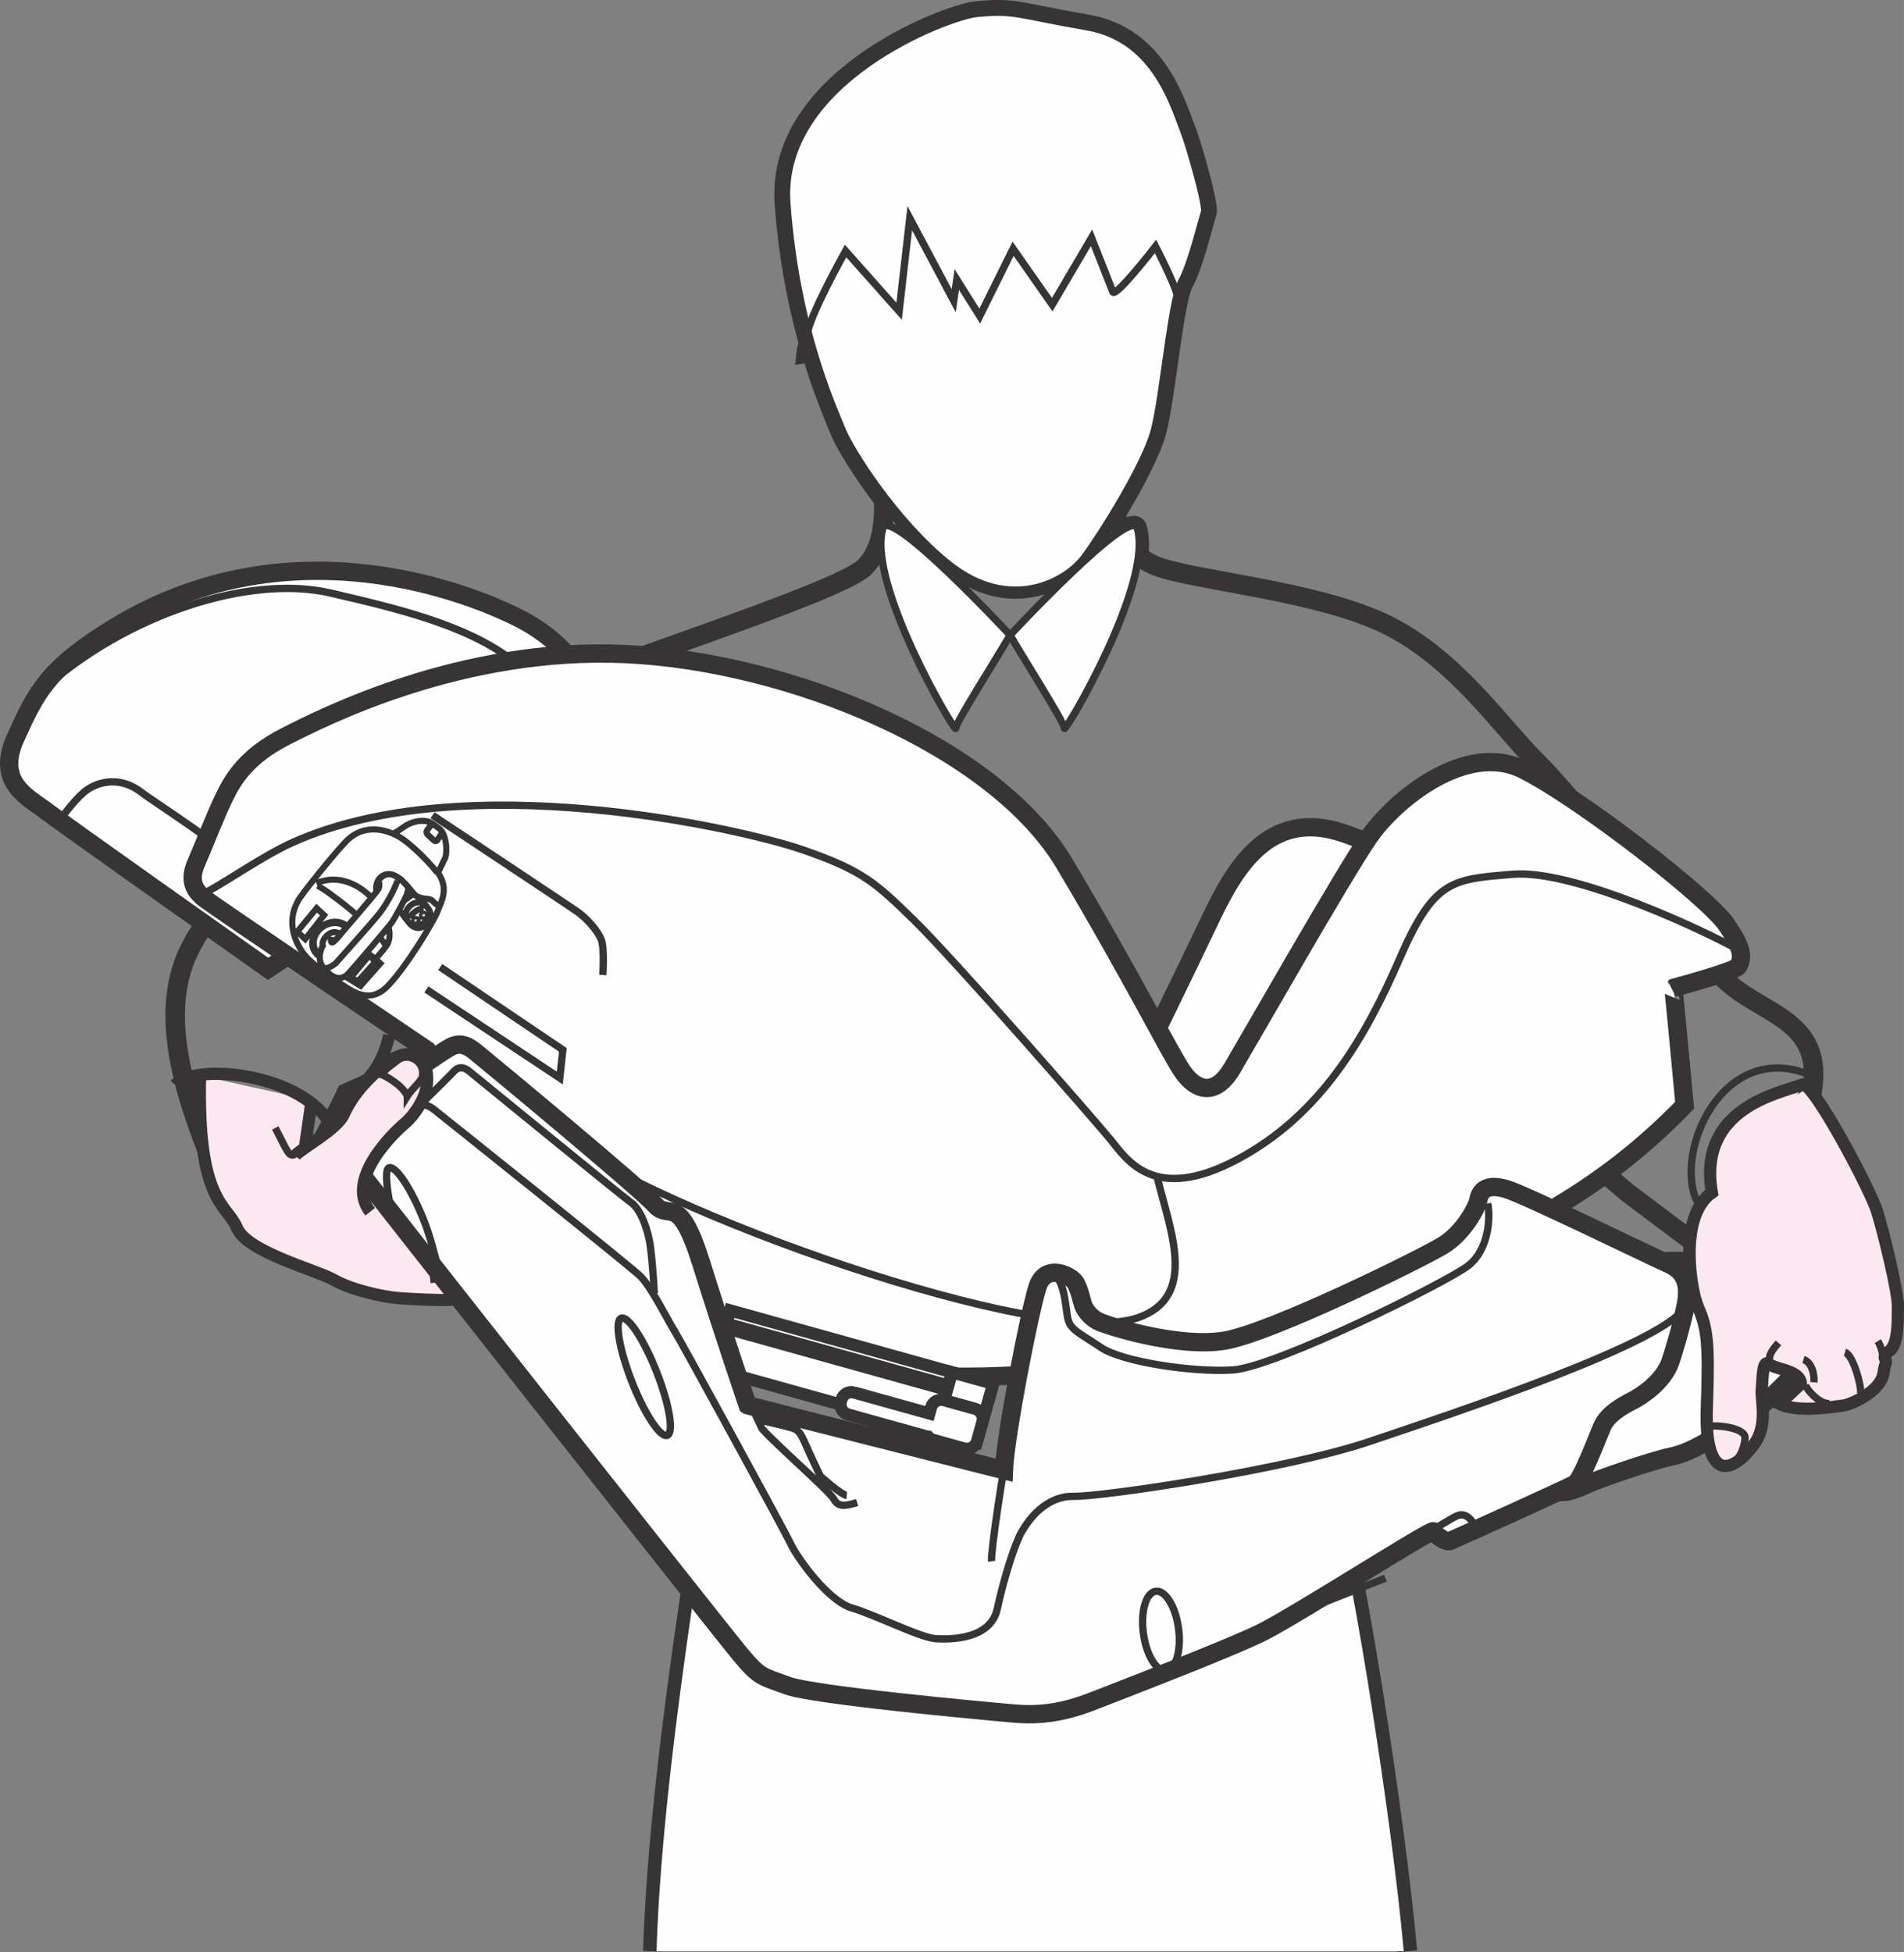 <?xml version="1.0" encoding="UTF-8"?>
<!DOCTYPE svg PUBLIC "-//W3C//DTD SVG 1.1//EN" "http://www.w3.org/Graphics/SVG/1.1/DTD/svg11.dtd">
<!-- Creator: CorelDRAW 2019 (64-Bit) -->
<svg xmlns="http://www.w3.org/2000/svg" xml:space="preserve" width="24.535mm" height="25.155mm" version="1.1" style="shape-rendering:geometricPrecision; text-rendering:geometricPrecision; image-rendering:optimizeQuality; fill-rule:evenodd; clip-rule:evenodd"
viewBox="0 0 798.35 818.54"
 xmlns:xlink="http://www.w3.org/1999/xlink">
 <rect x="0" y="0" width="798.35" height="818.54" fill="#808080" stroke="none"/>
 <defs>
  <style type="text/css">
   <![CDATA[
    .str5 {stroke:#373435;stroke-width:2.56;stroke-miterlimit:4}
    .str2 {stroke:#373435;stroke-width:5.12;stroke-miterlimit:4}
    .str3 {stroke:#373435;stroke-width:5.12;stroke-miterlimit:4}
    .str4 {stroke:#373435;stroke-width:7.68;stroke-miterlimit:4}
    .str1 {stroke:#373435;stroke-width:3.07;stroke-miterlimit:4}
    .str6 {stroke:#373435;stroke-width:3.07;stroke-miterlimit:4}
    .str0 {stroke:#373435;stroke-width:8.18;stroke-miterlimit:4}
    .fil0 {fill:none;fill-rule:nonzero}
    .fil1 {fill:#FEFEFE;fill-rule:nonzero}
    .fil2 {fill:#FCE8F1;fill-rule:nonzero}
   ]]>
  </style>
 </defs>
 <g id="Слой_x0020_1">
  <path class="fil0 str0" d="M724.35 411.85c-17.54,-15.48 -62.23,-74.93 -79.46,-91.85 -15.46,-15.16 -34.08,-43.36 -62.96,-57.81 -28.91,-14.45 -80.51,-18.58 -97.02,-24.78 -2.92,-1.07 -5.37,-2.7 -7.5,-4.65 0.47,-4.33 0.37,-8.18 -0.55,-11.31 -0.58,-1.87 -3.04,-1.18 -6.61,1.06 -1,-2.24 -1.78,-4.57 -2.38,-6.88 7.23,-11.97 14.91,-26.21 17.17,-34.98 3.8,-14.63 7.12,-54.35 11.28,-61.98 4.14,-7.63 7.66,-22.76 9.76,-29.56 0.99,-3.18 -6.68,-29.32 -8.41,-33.68 -4.49,-11.39 -12.22,-40.12 -41.73,-45.23 -29.54,-5.11 -30.35,-7.18 -46.46,-5.6 -12.4,1.21 -84.45,28.51 -80.58,80.82 1.73,23.45 5.83,43.02 10.11,58.34 -0.54,1.82 -0.89,3.32 -0.99,4.34l2.15 -0.34c4.92,16.59 9.87,27.62 11.75,32.38 2.07,5.22 8.99,16.99 18.61,29.47 0.24,9.53 -0.61,20.82 -7.93,28.15 -11.08,11.08 -118.2,44.11 -137.02,54.65 -79.49,44.49 -126.58,68.16 -145.53,104.6 -12.65,24.35 -7.77,57.83 20.09,115.08 10.3,21.18 45.02,-53.72 45.02,-53.72 0,0 93.42,-41.98 97.31,-43.37l41.96 185.17 8.79 42.85c-6.84,45.36 -17.77,117.7 -19.48,175.15m316.4 0c-5.22,-58.02 -21.29,-155.06 -26.28,-172.53 -0.05,-0.17 -0.16,-0.36 -0.25,-0.53 9.7,-46.51 47.39,-219.06 67.87,-194.03 18.57,22.72 51.6,49.54 51.6,49.54l45.41 34.07c0,0 16.52,-27.86 28.91,-67.08 12.38,-39.21 -15.49,-40.26 -33.04,-55.74"/>
  <path class="fil1" d="M294.46 634.81c-6.65,44.41 -18.89,122.3 -20.71,183.36l316.39 0c-5.22,-58.02 -21.29,-155.06 -26.28,-172.53 -6.2,-21.67 -269.4,-10.83 -269.4,-10.83z"/>
  <path class="fil0 str1" d="M294.46 634.81c-6.65,44.41 -18.89,122.3 -20.71,183.36m316.39 0c-5.22,-58.02 -21.29,-155.06 -26.28,-172.53 -6.2,-21.67 -269.4,-10.83 -269.4,-10.83"/>
  <path class="fil1" d="M409.48 4.61c-12.4,1.21 -84.45,28.51 -80.58,80.82 3.87,52.29 19.35,85.41 23.03,94.72 3.67,9.31 22.94,39.59 45.25,57.35 25.78,20.54 49.98,8.06 58.39,-3.16 6.8,-9.06 25.67,-39.03 29.47,-53.68 3.8,-14.63 7.12,-54.35 11.28,-61.98 4.14,-7.63 7.66,-22.76 9.76,-29.56 0.99,-3.18 -6.68,-29.32 -8.41,-33.68 -4.49,-11.39 -12.22,-40.12 -41.73,-45.23 -29.54,-5.11 -30.35,-7.18 -46.46,-5.6z"/>
  <path class="fil0 str2" d="M409.48 4.61c-12.4,1.21 -84.45,28.51 -80.58,80.82 3.87,52.29 19.35,85.41 23.03,94.72 3.67,9.31 22.94,39.59 45.25,57.35 25.78,20.54 49.98,8.06 58.39,-3.16 6.8,-9.06 25.67,-39.03 29.47,-53.68 3.8,-14.63 7.12,-54.35 11.28,-61.98 4.14,-7.63 7.66,-22.76 9.76,-29.56 0.99,-3.18 -6.68,-29.32 -8.41,-33.68 -4.49,-11.39 -12.22,-40.12 -41.73,-45.23 -29.54,-5.11 -30.35,-7.18 -46.46,-5.6z"/>
  <path class="fil0 str1" d="M338.39 140.62c0.69,-7.8 16.17,-35.37 16.17,-35.37l22.44 25.25 4.47 -39.01 18.42 34.6 1.29 -8.89 9.63 15.33 13.98 -28.22 16.42 23.43 16.47 -28.03 8.99 22.79c1.53,1.87 17.84,-19.17 17.84,-19.17 0,0 7.37,14.2 8.96,19.98"/>
  <path class="fil1" d="M423.54 266.3c-4.1,7.32 -22.82,36.64 -22.82,39.08 0,2.43 -37.42,-60.82 -30.5,-83.93 2.82,-9.39 53.32,44.85 53.32,44.85z"/>
  <path class="fil0 str1" d="M423.54 266.3c-4.1,7.32 -22.82,36.64 -22.82,39.08 0,2.43 -37.42,-60.82 -30.5,-83.93 2.82,-9.39 53.32,44.85 53.32,44.85z"/>
  <path class="fil1" d="M423.54 266.3c4.06,7.32 22.78,36.64 22.78,39.08 0,2.43 37.44,-60.82 30.53,-83.93 -2.84,-9.39 -53.31,44.85 -53.31,44.85z"/>
  <path class="fil0 str1" d="M423.54 266.3c4.06,7.32 22.78,36.64 22.78,39.08 0,2.43 37.44,-60.82 30.53,-83.93 -2.84,-9.39 -53.31,44.85 -53.31,44.85m288.07 237.53c-10.01,-20.62 10.74,-68.05 47.26,-53.15"/>
  <path class="fil2" d="M83.89 451.01c-1.31,53.29 11.29,53.83 15.49,63.9 4.21,10.08 33.21,17.57 40.57,21.75 7.32,4.21 20.64,7.12 26.73,7.61 6.12,0.47 17.66,1.03 21.43,0.79 3.77,-0.22 4.96,-2.47 6.35,-4.44 1.39,-1.93 3.77,-12.63 3.77,-12.63 0,0 4.49,-2.57 5.01,-8.91 0.52,-6.36 -0.15,-7.98 -0.15,-7.98 0,0 3.45,-3.52 2.58,-5.44 -0.86,-1.9 -4.76,-9.63 -10.25,-11.97 -0.82,-3.4 -3.06,-13.27 -6.06,-14.36 -3.01,-1.1 -14.55,7.01 -16.22,9.17 -1.68,2.14 -5.73,1.32 -7.78,-0.83 -2.03,-2.14 -15.72,-1.14 -12.43,-2.72 3.28,-1.57 -25.08,-3.81 -25.08,-3.81l2.83 -19.75 -46.79 -10.39z"/>
  <path class="fil0 str3" d="M83.89 451.01c-1.31,53.29 11.29,53.83 15.49,63.9 4.21,10.08 33.21,17.57 40.57,21.75 7.32,4.21 20.64,7.12 26.73,7.61 6.12,0.47 17.66,1.03 21.43,0.79 3.77,-0.22 4.96,-2.47 6.35,-4.44 1.39,-1.93 3.77,-12.63 3.77,-12.63 0,0 4.49,-2.57 5.01,-8.91 0.52,-6.36 -0.15,-7.98 -0.15,-7.98 0,0 3.45,-3.52 2.58,-5.44 -0.86,-1.9 -4.76,-9.63 -10.25,-11.97 -0.82,-3.4 -3.06,-13.27 -6.06,-14.36 -3.01,-1.1 -14.55,7.01 -16.22,9.17 -1.68,2.14 -5.73,1.32 -7.78,-0.83 -2.03,-2.14 -15.72,-1.14 -12.43,-2.72 3.28,-1.57 -25.08,-3.81 -25.08,-3.81l2.83 -19.75"/>
  <path class="fil0 str1" d="M124.21 483.56c-2.96,2.4 -3.6,-0.64 -8.79,-10.61m63.31 33.52c4.16,-2.13 12.65,-4.9 16.7,-12.78m-20.88 31.73c2.48,-2.48 6.54,-7.86 10.72,-9.02 4.21,-1.14 13.1,-5.8 16.05,-8.2m-20.94 28.36c7.12,-0.79 11.79,-3.09 15.65,-7.51"/>
  <path class="fil1" d="M476.04 450.32c0,0 20.77,-42.36 30.94,-63.8 10.17,-21.43 24.55,-48.36 56.99,-36.94 32.42,11.41 46.38,25.39 46.38,25.39l-84.48 120.25 -49.83 -44.9z"/>
  <path class="fil0 str4" d="M476.04 450.32c0,0 20.77,-42.36 30.94,-63.8 10.17,-21.43 24.55,-48.36 56.99,-36.94 32.42,11.41 46.38,25.39 46.38,25.39l-84.48 120.25"/>
  <path class="fil1" d="M18.68 339.6c-6.91,-5.35 -20.68,-11.59 -12.13,-30.3 8.54,-18.72 13.16,-28.95 41.29,-46.11 75.99,-46.37 152.68,-11.97 166.11,-5.76 13.41,6.2 23.95,14.54 32.86,29.43 14.03,23.38 -1.95,30.89 -5.82,33.16 -3.87,2.25 -128.58,86.24 -128.58,86.24 0,0 -87.06,-61.49 -93.71,-66.66z"/>
  <path class="fil0 str4" d="M18.68 339.6c-6.91,-5.35 -20.68,-11.59 -12.13,-30.3 8.54,-18.72 13.16,-28.95 41.29,-46.11 75.99,-46.37 152.68,-11.97 166.11,-5.76 13.41,6.2 23.95,14.54 32.86,29.43 14.03,23.38 -1.95,30.89 -5.82,33.16 -3.87,2.25 -128.58,86.24 -128.58,86.24 0,0 -87.06,-61.49 -93.71,-66.66z"/>
  <path class="fil0 str1" d="M24.99 343.96c0,0 5.42,-7.63 10.01,-11.62 4.55,-3.97 14.38,-7.77 24.4,-0.04 5.58,4.31 36.29,23.57 45.86,34.58m-87.98 -77.14c35.43,-32.28 87.35,-48.94 121.17,-41.11 33.78,7.82 77.97,17.94 90.69,45.56"/>
  <path class="fil1" d="M580.49 539.87c-136.26,56.08 -239.03,41.78 -352.62,4.89l-48.8 -104.46c0,0 -91.45,-61.74 -93.78,-63.86 -2.34,-2.09 -6.78,-5.99 -3.14,-14.3 3.62,-8.33 8.02,-19.93 11.92,-27.95 3.88,-8.06 9.77,-17.31 25.56,-25.35 15.77,-8.02 73.74,-37.75 142.73,-34.58 68.96,3.16 154.75,38.75 183.97,87.85 29.24,49.09 44.74,80.61 49.8,87.6 5.04,7.01 13.07,10.88 20.59,-1.87 7.54,-12.77 46.65,-81.44 57.43,-97.01 10.77,-15.56 40.71,-40.03 64.5,-28.13 23.8,11.9 77.67,53.71 85.35,65.13 5.34,7.95 7.52,12.74 4.91,17.28 -1.22,2.14 -27.27,9.12 -27.27,9.12 0.14,-0.11 4.73,49.2 4.73,49.2 -39.85,41.25 -81.62,58.24 -125.88,76.44z"/>
  <path class="fil0 str4" d="M580.49 539.87c-136.26,56.08 -239.03,41.78 -352.62,4.89l-48.8 -104.46c0,0 -91.45,-61.74 -93.78,-63.86 -2.34,-2.09 -6.78,-5.99 -3.14,-14.3 3.62,-8.33 8.02,-19.93 11.92,-27.95 3.88,-8.06 9.77,-17.31 25.56,-25.35 15.77,-8.02 73.74,-37.75 142.73,-34.58 68.96,3.16 154.75,38.75 183.97,87.85 29.24,49.09 44.74,80.61 49.8,87.6 5.04,7.01 13.07,10.88 20.59,-1.87 7.54,-12.77 46.65,-81.44 57.43,-97.01 10.77,-15.56 40.71,-40.03 64.5,-28.13 23.8,11.9 77.67,53.71 85.35,65.13 5.34,7.95 7.52,12.74 4.91,17.28 -1.22,2.14 -27.27,9.12 -27.27,9.12 0.14,-0.11 4.73,49.2 4.73,49.2 -39.85,41.25 -81.62,58.24 -125.88,76.44z"/>
  <path class="fil0 str1" d="M182.33 441.31l52.54 34.89 8.8 44.16m-8.8 -44.16c37.02,30.29 202.45,90.19 242.29,76.32 25.24,-8.79 13.55,-36.43 8.07,-58.82m243.28 -95.66c-12.35,-6.98 -68.2,-33.68 -94.34,-31.45 -25.19,2.11 -32.81,2.14 -47.15,35.07 -14.32,32.93 -32.83,65.59 -68.07,84.42 -35.27,18.83 -46.6,-0.08 -53.4,-8.37 -6.79,-8.27 -66.24,-76.22 -82.31,-91.86 -16.06,-15.64 -21.42,-20.86 -47.19,-29.69 -25.77,-8.83 -141.21,-35.15 -213.12,-3.02 -13.61,6.08 -30.74,18.54 -38.48,21.95m100.13 30.4l51.42 34.73 -1.29 11.8 -55.94 -37.15m2.58 -73.03c0,0 56.32,37.37 60.52,40.29 4.2,2.93 8.67,8.07 10.18,11.72 1.5,3.62 0.71,14.98 0.71,14.98"/>
  <polygon class="fil1" points="304.58,555.01 414.87,585.76 416.42,580.22 306.12,549.45 "/>
  <polygon class="fil0 str2" points="304.58,555.01 414.87,585.76 416.42,580.22 306.12,549.45 "/>
  <polygon class="fil1" points="299.26,574.1 409.53,604.85 414.35,587.61 304.07,556.84 "/>
  <polygon class="fil0 str2" points="299.26,574.1 409.53,604.85 414.35,587.61 304.07,556.84 "/>
  <polygon class="fil1" points="399.16,575.41 416.42,580.22 411.77,596.85 394.53,592.05 "/>
  <polygon class="fil0 str2" points="399.16,575.41 416.42,580.22 411.77,596.85 394.53,592.05 "/>
  <path class="fil1" d="M358.21 583.91l31.48 8.77 0.7 -2.52c0.65,-2.35 3.09,-3.72 5.45,-3.06l13.03 3.62c2.36,0.67 3.73,3.1 3.08,5.45l-2.26 8.12c-0.65,2.35 -3.1,3.71 -5.45,3.07l-13.04 -3.63c-0.85,-0.25 -1.52,-0.78 -2.08,-1.39 -0.23,-0.03 -0.48,0 -0.72,-0.07l-32.77 -9.14c-2.33,-0.65 -3.71,-3.09 -3.05,-5.44l0.21 -0.74c0.64,-2.35 3.09,-3.72 5.44,-3.05z"/>
  <path class="fil0 str2" d="M358.21 583.91l31.48 8.77 0.7 -2.52c0.65,-2.35 3.09,-3.72 5.45,-3.06l13.03 3.62c2.36,0.67 3.73,3.1 3.08,5.45l-2.26 8.12c-0.65,2.35 -3.1,3.71 -5.45,3.07l-13.04 -3.63c-0.85,-0.25 -1.52,-0.78 -2.08,-1.39 -0.23,-0.03 -0.48,0 -0.72,-0.07l-32.77 -9.14c-2.33,-0.65 -3.71,-3.09 -3.05,-5.44l0.21 -0.74c0.64,-2.35 3.09,-3.72 5.44,-3.05z"/>
  <path class="fil1" d="M685.94 531.2c5.89,-2.08 23.36,-5.49 36.06,2.67 28.66,18.42 28.87,21.95 31.12,24.19 7.58,7.5 5.3,10.84 2.99,13.66 -6.02,7.31 -20.11,21.53 -31.56,27.79 -11.59,6.36 -16.06,9.57 -24.14,11.31 -8.11,1.73 -30.5,9.49 -35.02,11.59 -4.49,2.11 -16.27,7.64 -14.05,-3.68 2.24,-11.33 34.61,-87.53 34.61,-87.53z"/>
  <path class="fil0 str4" d="M685.94 531.2c5.89,-2.08 23.36,-5.49 36.06,2.67 28.66,18.42 28.87,21.95 31.12,24.19 7.58,7.5 5.3,10.84 2.99,13.66 -6.02,7.31 -20.11,21.53 -31.56,27.79 -11.59,6.36 -16.06,9.57 -24.14,11.31 -8.11,1.73 -30.5,9.49 -35.02,11.59 -4.49,2.11 -16.27,7.64 -14.05,-3.68 2.24,-11.33 34.61,-87.53 34.61,-87.53z"/>
  <path class="fil0 str1" d="M643.94 626c1.02,-3.66 6.4,-15.5 8.21,-20.89 1.77,-5.4 1.77,-8.81 9.81,-13.46 8.05,-4.67 17.6,-8.54 22.04,-11.23 16.1,-9.8 -1.19,-32.65 -3.5,-39.08"/>
  <line class="fil0" x1="580.93" y1="661.72" x2="542.83" y2= "676.72" />
  <line class="fil0 str1" x1="580.93" y1="661.72" x2="542.83" y2= "676.72" />
  <path class="fil1" d="M313.5 589.24c0,0 -9.97,-29.18 -19.45,-59.5 -9.51,-30.33 -13.28,-17.66 -19.36,-24.5 -6.11,-6.85 -67.08,-57.47 -75.41,-64.24 -6.66,-5.42 -9.53,-2.62 -15.55,1.27 -4.59,2.94 -28.36,19.43 -36.63,25.6 -8.29,6.19 -4.2,12.84 0.14,18.92 4.33,6.07 154.86,196.95 163.13,206.85 8.26,9.87 8.93,9.14 19.76,13.13 10.82,4.03 79.99,10.39 95.13,11.73 15.11,1.34 25.81,-2.38 34.65,-5.85 8.87,-3.49 54.95,-21.12 69.21,-28.18 14.25,-7.08 71.39,-43.67 71.88,-42.39 0.48,1.25 5.22,4.79 6.96,4.07 4.89,-2.04 49.59,-22.34 52.37,-23.91 2.78,-1.6 9.17,-18.79 11.47,-24.07 2.28,-5.29 8.7,-8.8 12.74,-10.87 4.05,-2.08 13.1,-8.12 15.91,-16.46 1.03,-3.04 4.55,-14.45 6.36,-23.43 1.81,-8.98 -0.34,-14.48 -7.39,-17.53 -7.5,-3.29 -59.25,-28.64 -67.56,-31.21 -8.3,-2.57 -11.28,0.39 -12,4.59 -0.44,2.63 -5.89,13.51 -14.9,19.01 -9.05,5.5 -71.78,36.5 -91.38,39.85 -19.62,3.34 -50.24,-6.5 -53.34,-8.21 -3.1,-1.71 -5.11,-4.32 -5.95,-6.42 -0.81,-2.11 -1.47,-6.24 -3.22,-9.45 -1.73,-3.19 -12.64,-8.64 -15.98,1.43 -3.34,10.08 -13.56,62.64 -14.15,76.99l-107.42 -27.21z"/>
  <path class="fil0 str4" d="M313.5 589.24c0,0 -9.97,-29.18 -19.45,-59.5 -9.51,-30.33 -13.28,-17.66 -19.36,-24.5 -6.11,-6.85 -67.08,-57.47 -75.41,-64.24 -6.66,-5.42 -9.53,-2.62 -15.55,1.27 -4.59,2.94 -28.36,19.43 -36.63,25.6 -8.29,6.19 -4.2,12.84 0.14,18.92 4.33,6.07 154.86,196.95 163.13,206.85 8.26,9.87 8.93,9.14 19.76,13.13 10.82,4.03 79.99,10.39 95.13,11.73 15.11,1.34 25.81,-2.38 34.65,-5.85 8.87,-3.49 54.95,-21.12 69.21,-28.18 14.25,-7.08 71.39,-43.67 71.88,-42.39 0.48,1.25 5.22,4.79 6.96,4.07 4.89,-2.04 49.59,-22.34 52.37,-23.91 2.78,-1.6 9.17,-18.79 11.47,-24.07 2.28,-5.29 8.7,-8.8 12.74,-10.87 4.05,-2.08 13.1,-8.12 15.91,-16.46 1.03,-3.04 4.55,-14.45 6.36,-23.43 1.81,-8.98 -0.34,-14.48 -7.39,-17.53 -7.5,-3.29 -59.25,-28.64 -67.56,-31.21 -8.3,-2.57 -11.28,0.39 -12,4.59 -0.44,2.63 -5.89,13.51 -14.9,19.01 -9.05,5.5 -71.78,36.5 -91.38,39.85 -19.62,3.34 -50.24,-6.5 -53.34,-8.21 -3.1,-1.71 -5.11,-4.32 -5.95,-6.42 -0.81,-2.11 -1.47,-6.24 -3.22,-9.45 -1.73,-3.19 -12.64,-8.64 -15.98,1.43 -3.34,10.08 -13.56,62.64 -14.15,76.99l-107.42 -27.21z"/>
  <path class="fil0 str1" d="M422.27 609.25c-1.16,3.71 -6.98,41.7 -6.5,45.41m-56.35 -24.63c-5.64,1.72 -8.07,1.72 -9.84,-1.5 -1.73,-3.19 -24.75,-23.34 -30.1,-29.5l-9.01 -19.19m-165.81 -98.37c0,0 21.34,-13.75 25.98,-15.56 4.64,-1.82 6.5,-4.5 11.43,-0.6 4.95,3.89 81.61,65.2 86.29,69.68 4.69,4.49 11.93,19.15 14.42,23.03 2.5,3.9 45.86,83.18 48.76,89.33 2.92,6.16 15.75,23.97 25.67,26.88 9.91,2.92 28.78,12.53 35.23,12.89 6.49,0.38 22.97,0.22 25.73,-12.56 2.75,-12.75 7.29,-27.18 10.19,-32.21 2.88,-5.03 10.1,-15.16 21.86,-14.93 11.77,0.23 89.02,-11.18 123.83,-22.92 34.79,-11.74 126.51,-41.99 132.75,-57.09m-83 -42.78c1.14,5.4 0.72,19.19 -8.23,26.12 -8.94,6.93 -81.04,42.59 -98.62,43.67 -17.57,1.08 -46.65,-3.53 -55.28,-9.39 -8.62,-5.86 -12.56,-7.22 -13.79,-11.61 -1.25,-4.37 -1.32,-21.88 -8.99,-17.87m-261.43 -73.49c0,0 11.28,-11.12 12.23,-12.16 0.93,-1.02 3.12,-3.9 7.01,-0.75 3.91,3.13 64.41,52.67 68.09,55.23 3.67,2.56 6.97,10.94 7.95,18.53 1,7.62 1.62,19.37 1.62,19.37m44.18 53.15c0,0 11.08,2.54 13.33,3.24 2.47,0.77 3.49,1.38 5.76,6.61 2.24,5.22 6.35,13.68 6.35,13.68 0,0 8.84,7.94 11.07,8.07m124.37 57.79c-1.23,-9.16 1.09,-17.03 5.18,-17.59 4.06,-0.54 8.37,6.45 9.57,15.64 1.23,9.16 -1.09,17.05 -5.17,17.59 -4.09,0.54 -8.37,-6.45 -9.58,-15.64zm-214.48 -105.47c-5.32,-13.57 -7.31,-25.49 -4.47,-26.6 2.88,-1.14 9.53,8.94 14.85,22.49 5.35,13.56 7.33,25.47 4.46,26.6 -2.88,1.12 -9.51,-8.95 -14.85,-22.49zm-100.55 -70.79c-2.02,-7.75 -3.28,-18.12 -1.34,-18.88 2.86,-1.13 9.51,8.94 14.85,22.49 2.38,6.09 4.9,15.51 5.82,20.1m416.55 109.56c0,0 7.86,-4.95 10.57,-6.19 2.73,-1.24 5.88,-0.11 8.45,5.98"/>
  <path class="fil1" d="M126.15 375.9c-7.82,11.02 -1.12,22.22 3.37,26.46 4.51,4.21 13.65,10.54 17.29,12.65 5.13,2.95 10.43,4.06 15.91,-1.7 7.81,-8.15 19.09,-26.86 20.73,-31.11 1.61,-4.25 4.88,-9.39 0.22,-16.24 0.53,-0.98 1.68,-3.65 2.84,-5.9 1.18,-2.23 0.84,-10.17 -2.32,-12.63 -1.77,-1.32 -3.16,-2.3 -3.87,-2.62 -3.17,-1.41 -7.93,-0.31 -11,1.93 -1.88,1.32 -4.21,2.88 -4.7,2.79 -0.52,-0.09 -11.28,-5.73 -19.96,3.73 -6.48,7.05 -15.53,18.45 -18.52,22.64z"/>
  <path class="fil0 str5" d="M126.15 375.9c-7.82,11.02 -1.12,22.22 3.37,26.46 4.51,4.21 13.65,10.54 17.29,12.65 5.13,2.95 10.43,4.06 15.91,-1.7 7.81,-8.15 19.09,-26.86 20.73,-31.11 1.61,-4.25 4.88,-9.39 0.22,-16.24 0.53,-0.98 1.68,-3.65 2.84,-5.9 1.18,-2.23 0.84,-10.17 -2.32,-12.63 -1.77,-1.32 -3.16,-2.3 -3.87,-2.62 -3.17,-1.41 -7.93,-0.31 -11,1.93 -1.88,1.32 -4.21,2.88 -4.7,2.79 -0.52,-0.09 -11.28,-5.73 -19.96,3.73 -6.48,7.05 -15.53,18.45 -18.52,22.64zm38.57 -26.22c4.34,0.98 14.42,10.72 18.6,16.22m-50.69 4.45c18.17,-7.93 35.84,17.37 29.34,26.32 -1.62,2.25 -4.56,5.43 -4.56,5.43l2.07 1.85 -8.32 9.44 -4.64 -2.85 8.54 -10.23 2.35 1.79m1.62 1.48l-1.71 -0.22 -6.95 7.79 0.79 2.15m-18.39 -32.49l3.11 2.89 -7.91 10.07 -3.33 -3.11 8.13 -9.85zm51.39 -0.88c-0.49,-0.1 -2.27,-1.48 -2.55,-1.93 -0.29,-0.45 -1.1,-0.85 -1.7,-1 -0.61,-0.09 -4.54,-0.25 -5.99,-1.81 -1.47,-1.6 -3.04,-3.72 -5.23,-5.83 -8.16,-7.82 -14.84,2.53 -8.38,8.75m13.11 -3.32l-7.12 5.03c0,0 2.96,4.27 3.63,5.12 0.65,0.84 0.73,0.94 1.53,1.94 4.9,6.12 11.36,-1.81 8.15,-5.83 -1.6,-2.01 -3.36,-4.74 -3.36,-4.74m4.9 -30.89l-2.05 2.67c-0.39,0.55 -0.31,1.32 0.15,1.78l2.71 2.54c0.47,0.44 1.16,0.33 1.49,-0.23l2.03 -3.19m-53.51 50.12c-2.26,-3.4 -0.83,-8.27 3.21,-10.95 4,-2.67 9.07,-2.08 11.32,1.3 2.25,3.37 0.82,8.29 -3.18,10.98 -4.03,2.66 -9.12,2.05 -11.35,-1.32zm1.14 -27.72c3.9,1.7 24.11,17.15 28.5,24.92m-6.55 4.13l2.17 2.86m-6.85 7.86l-3.74 -0.81"/>
  <path class="fil1" d="M132.5 398.75c-2.08,-3.16 -0.76,-7.69 2.96,-10.17 3.72,-2.44 8.41,-1.9 10.51,1.23 2.09,3.14 0.76,7.69 -2.97,10.14 -3.72,2.49 -8.41,1.94 -10.5,-1.19z"/>
  <path class="fil0 str5" d="M132.5 398.75c-2.08,-3.16 -0.76,-7.69 2.96,-10.17 3.72,-2.44 8.41,-1.9 10.51,1.23 2.09,3.14 0.76,7.69 -2.97,10.14 -3.72,2.49 -8.41,1.94 -10.5,-1.19z"/>
  <path class="fil1" d="M158.63 369.49c0.51,0.48 0.64,2.1 0,3.36 -0.64,1.29 -15.84,18.88 -15.84,18.88 0,0 -3.04,-2.53 -6.23,1.08 -1.83,2.05 -1.22,3.79 -1.22,3.79 0,0 -3.21,5.19 0.5,9.48 3.71,4.31 7.15,5.4 10.25,2.08 3.07,-3.31 16.88,-19.56 18.2,-21.39 1.32,-1.83 5.69,-10.03 6.33,-11.82 0.61,-1.79 0.48,-2.95 0.48,-2.95 0,0 -2.52,-3.1 -4.34,-4.11 -1.82,-1.01 -4.55,-3.02 -8.3,1.37l0.17 0.23z"/>
  <path class="fil0 str5" d="M158.63 369.49c0.51,0.48 0.64,2.1 0,3.36 -0.64,1.29 -15.84,18.88 -15.84,18.88 0,0 -3.04,-2.53 -6.23,1.08 -1.83,2.05 -1.22,3.79 -1.22,3.79 0,0 -3.21,5.19 0.5,9.48 3.71,4.31 7.15,5.4 10.25,2.08 3.07,-3.31 16.88,-19.56 18.2,-21.39 1.32,-1.83 5.69,-10.03 6.33,-11.82 0.61,-1.79 0.48,-2.95 0.48,-2.95 0,0 -2.52,-3.1 -4.34,-4.11 -1.82,-1.01 -4.55,-3.02 -8.3,1.37m-15.67 22.48c-1.82,2.17 -4.69,5.98 -3.96,1.03m27.81 -23.64c-0.22,1.43 -3.65,8.98 -7.66,13.98 -4.01,4.98 -18.18,20.74 -18.18,20.74 0,0 -5.41,4.75 -6.22,0m44.31 -23.77c-4.19,-4.95 -10.81,1.85 -8.31,5.35m7.09 -4.69c-2.02,-0.01 -5.6,2.48 -5.81,4.41m5.16 -0.95c-0.22,-0.31 -0.11,-0.75 0.19,-0.98 0.33,-0.2 0.77,-0.11 0.99,0.21 0.22,0.33 0.11,0.76 -0.2,0.99 -0.33,0.21 -0.76,0.1 -0.98,-0.22zm-3.29 2.19c-0.2,-0.34 -0.09,-0.76 0.21,-0.99 0.34,-0.17 0.77,-0.12 0.99,0.21 0.2,0.33 0.1,0.76 -0.21,0.98 -0.32,0.21 -0.77,0.11 -0.99,-0.2zm2.48 0.01c-0.22,-0.32 -0.12,-0.73 0.18,-0.96 0.34,-0.23 0.77,-0.13 0.99,0.21 0.23,0.32 0.14,0.75 -0.2,0.99 -0.32,0.22 -0.76,0.1 -0.98,-0.23zm3.27 -4.16c1.58,4.69 -4.71,7.58 -6.91,4.93"/>
  <path class="fil2" d="M123.74 484.58c2.53,-3.05 17.52,-10.96 20.32,-17.17 2.7,-5.96 6.85,-11.94 15.16,-19.36 13.27,-11.8 21.47,-4.82 19.62,7.72 -0.72,4.93 -4.82,11.64 -9.03,15.18 -3.8,3.18 -25.42,23.25 -14.59,37.15l-31.48 -23.51z"/>
  <path class="fil0 str2" d="M123.74 484.58c2.53,-3.05 17.52,-10.96 20.32,-17.17 2.7,-5.96 6.85,-11.94 15.16,-19.36 13.27,-11.8 21.47,-4.82 19.62,7.72 -0.72,4.93 -4.82,11.64 -9.03,15.18 -3.8,3.18 -25.42,23.25 -14.59,37.15"/>
  <path class="fil2" d="M170.78 459.57c1.65,-2.64 5.91,-6.21 6.31,-8.11 1.3,-6.58 -6.07,-10.23 -10.14,-7.04 -1.63,1.27 -5.48,3.81 -6.94,6.18 0.89,0.22 8.48,3.99 10.77,8.96z"/>
  <path class="fil0 str1" d="M170.78 459.57c1.65,-2.64 5.91,-6.21 6.31,-8.11 1.3,-6.58 -6.07,-10.23 -10.14,-7.04 -1.63,1.27 -5.48,3.81 -6.94,6.18 0.89,0.22 8.48,3.99 10.77,8.96z"/>
  <path class="fil0 str2" d="M73.48 454.9c7.81,-9.1 50.73,-5.29 64.38,15.33 2.58,-11.7 20.02,-11.82 25.32,-36.14"/>
  <path class="fil2" d="M755.78 454.75c4.25,-1.58 28.45,43.95 31.28,53.17 2.86,9.21 8.82,33.87 8.74,39.78 -0.08,5.92 0.32,15.86 -3.61,18.81 -3.93,2.95 -0.49,3.13 -1.63,5.65 -1.16,2.54 0.17,4.98 -4,9.5 -4.17,4.51 -11.81,7.61 -13.71,7.69 -1.85,0.08 -18.29,3.36 -26.7,-0.65l9 -8.44c-0.23,-5.72 -10.25,-5.89 -13.45,-8.33 -2.82,-2.15 -2.54,6.63 -3,10.7 -0.46,4.06 2.76,14.81 -3.13,22.83 -10.57,14.35 -20.93,13.89 -19.89,-15.07 0.98,-27.66 0.22,-33.61 -3.88,-42.78 -2.37,-5.29 -8.56,-37.28 6,-47.51 3,-4.31 28.17,-41.67 37.97,-45.34z"/>
  <path class="fil0 str3" d="M755.78 454.75c4.25,-1.58 28.45,43.95 31.28,53.17 2.86,9.21 8.82,33.87 8.74,39.78 -0.08,5.92 0.32,15.86 -3.61,18.81 -3.93,2.95 -0.49,3.13 -1.63,5.65 -1.16,2.54 0.17,4.98 -4,9.5 -4.17,4.51 -11.81,7.61 -13.71,7.69 -1.85,0.08 -18.29,3.36 -26.7,-0.65l9 -8.44c-0.23,-5.72 -10.25,-5.89 -13.45,-8.33 -2.82,-2.15 -2.54,6.63 -3,10.7 -0.46,4.06 2.76,14.81 -3.13,22.83 -10.57,14.35 -20.93,13.89 -19.89,-15.07 0.98,-27.66 0.22,-33.61 -3.88,-42.78 -2.37,-5.29 -8.56,-37.28 6,-47.51 3,-4.31 28.17,-41.67 37.97,-45.34z"/>
  <path class="fil0 str6" d="M719.98 612.29c2.36,4.89 10.63,1.76 11.75,-9.16 0.47,-4.51 -12.03,-5.76 -15.12,-5m50.72 -9.7c-3.37,0.77 -8.86,-4.31 -10.25,-7.59m-0.89 -10.77c3.34,0.95 4.73,6.02 4.37,9.56m13.02 -12.61c3.34,0.97 6.93,13.63 6.58,17.17m-38.48 -13.21c0.86,-1.88 -1.02,-2.14 4.03,-7.92m43.76 5.11c-0.38,-1.55 -0.78,-3.7 -2.1,-5.83"/>
  <path class="fil2" d="M711.8 547.6c-2.37,-5.29 -8.56,-37.28 6,-47.51 -6.12,-35.54 28.17,-41.67 37.97,-45.34l-43.98 92.86z"/>
  <path class="fil0 str3" d="M711.8 547.6c-2.37,-5.29 -8.56,-37.28 6,-47.51 -6.12,-35.54 28.17,-41.67 37.97,-45.34"/>
 </g>
</svg>
